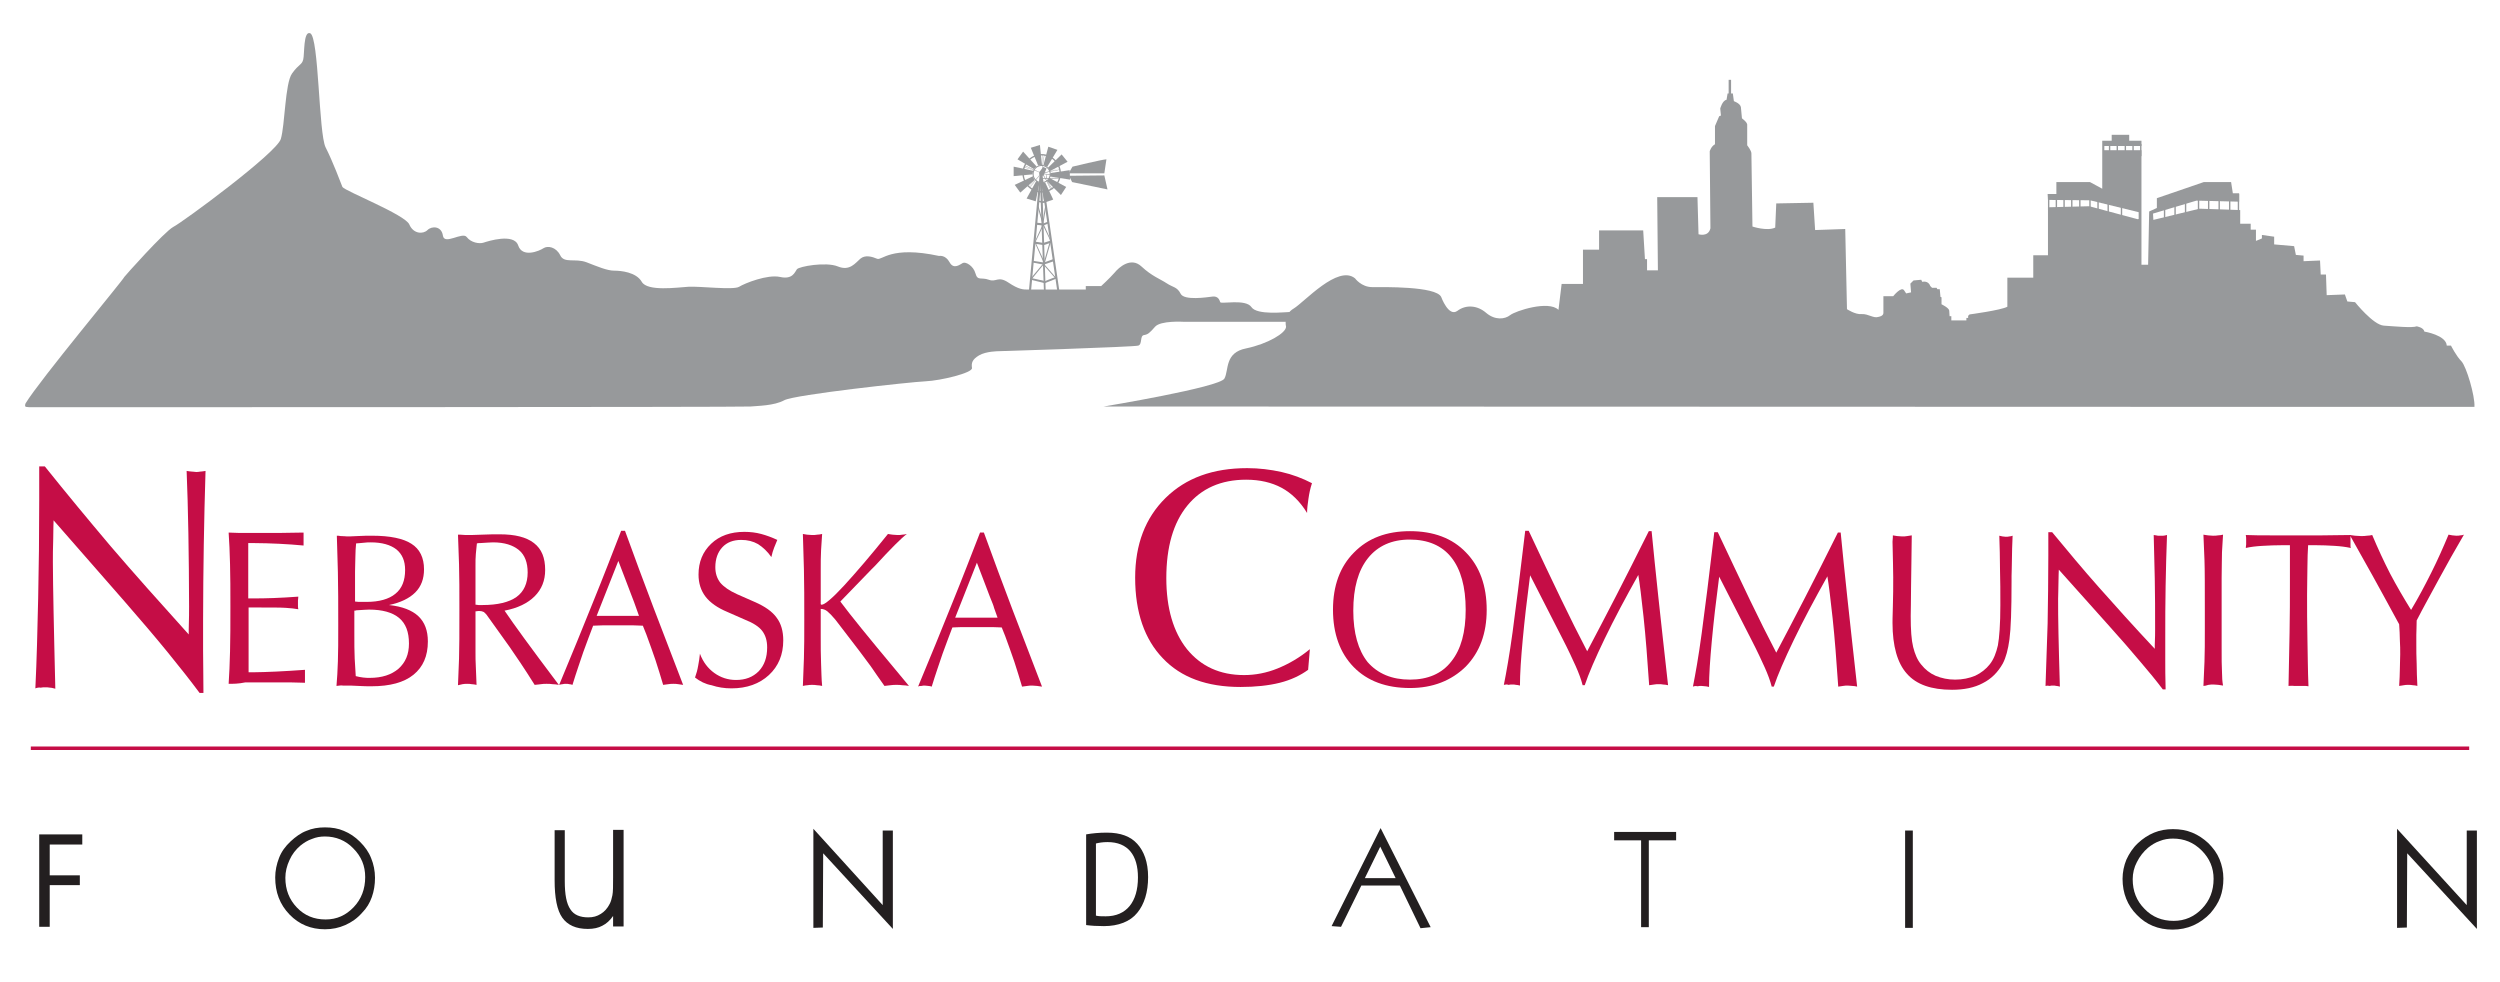 <?xml version="1.0" encoding="utf-8"?>
<!-- Generator: Adobe Illustrator 25.2.3, SVG Export Plug-In . SVG Version: 6.00 Build 0)  -->
<svg version="1.1" xmlns="http://www.w3.org/2000/svg" xmlns:xlink="http://www.w3.org/1999/xlink" x="0px" y="0px"
	 viewBox="0 0 714 280.5" style="enable-background:new 0 0 714 280.5;" xml:space="preserve">
<style type="text/css">
	.st0{fill:#C50D46;}
	.st1{fill:#231F20;}
	.st2{fill:#97999B;}
</style>
<g id="Layer_2">
</g>
<g id="Layer_1">
	<g>
		<g>
			<path class="st0" d="M10.1,196.6c0.4-8.2,0.6-16.8,0.8-25.7c0.2-8.9,0.3-18.3,0.3-28v-9.7h1.6c6,7.5,12.3,15.1,18.8,22.8
				c6.5,7.6,14,16,22.3,25.2c0-0.3,0-0.8,0-1.4c0.1-3.1,0.1-5.3,0.1-6.6c0-7.3-0.1-14.3-0.2-20.9c-0.1-6.6-0.3-12.5-0.5-17.8
				c0.7,0.1,1.3,0.2,1.7,0.2c0.4,0,0.7,0.1,1,0.1c0.3,0,0.7,0,1.1-0.1c0.4,0,0.9-0.1,1.6-0.2c-0.2,6.9-0.4,14-0.5,21
				c-0.1,7.1-0.2,14.3-0.2,21.7c0,2.7,0,5.5,0,8.6c0,3.1,0.1,7.1,0.1,12.1h-1.1c-2.6-3.5-5.6-7.3-9.1-11.6
				c-3.5-4.3-7.6-9.1-12.3-14.5l-20.3-23.2c0,0.7-0.1,2.4-0.1,5.2c-0.1,2.8-0.1,5-0.1,6.7c0,3.7,0.1,8.5,0.2,14.2
				c0.1,5.8,0.3,13.1,0.5,22c-0.5-0.1-1-0.3-1.5-0.3c-0.5-0.1-0.9-0.1-1.4-0.1c-0.4,0-0.9,0-1.3,0.1
				C11.2,196.3,10.6,196.4,10.1,196.6z"/>
		</g>
		<g>
			<path class="st0" d="M65.3,195.3c0.2-2.7,0.3-5.8,0.4-9.3c0.1-3.6,0.1-7.8,0.1-12.8c0-4.6,0-8.6-0.1-12c-0.1-3.4-0.2-6.5-0.4-9.1
				c0.8,0,1.8,0.1,2.8,0.1c1,0,2.6,0,4.7,0c2.8,0,5.2,0,7.4,0c2.1,0,4.3-0.1,6.5-0.1c0,0.2,0,0.5,0,0.9c0,0.4,0,0.7,0,1
				c0,0.2,0,0.5,0,0.9c0,0.4,0,0.7,0,0.9c-2.3-0.2-4.6-0.4-7-0.5c-2.4-0.1-4.8-0.2-7.3-0.2h-1.5c0,2.5,0,4.8,0,7c0,2.2,0,4.3,0,6.3
				v2.5h1.1c1.8,0,3.9,0,6.1-0.1c2.2-0.1,4.6-0.2,7.1-0.4c0,0.5-0.1,0.8-0.1,1.1c0,0.3,0,0.6,0,0.8c0,0.2,0,0.5,0,0.7
				c0,0.3,0,0.6,0.1,1c-1-0.2-2.2-0.3-3.6-0.4c-1.5-0.1-4.1-0.1-7.8-0.1h-2.8v3c0,3.6,0,6.5,0,8.8c0,2.3,0,4.5,0,6.7h1.5
				c1.7,0,3.9-0.1,6.4-0.2c2.5-0.1,5.2-0.3,8.2-0.5c0,0.2,0,0.5,0,0.9c0,0.4,0,0.7,0,1c0,0.2,0,0.5,0,0.9c0,0.4,0,0.7,0,0.9
				c-1.1,0-2.4-0.1-3.8-0.1c-1.4,0-3.6,0-6.5,0c-3,0-5.3,0-6.8,0C68.1,195.3,66.6,195.3,65.3,195.3z"/>
		</g>
		<g>
			<path class="st0" d="M96.1,195.9c0.2-2.1,0.3-4.4,0.4-7c0.1-2.6,0.1-6,0.1-10.3c0-5.9,0-10.9-0.1-15.2c-0.1-4.3-0.2-7.7-0.3-10.4
				c0.3,0,0.6,0,1.1,0.1c0.9,0,1.5,0.1,1.8,0.1c0.4,0,1.4,0,3-0.1c1.6-0.1,3-0.1,4.2-0.1c5.1,0,8.9,0.8,11.2,2.3
				c2.4,1.5,3.6,4,3.6,7.3c0,2.7-0.8,4.9-2.5,6.6c-1.7,1.7-4.2,2.9-7.5,3.6c3.8,0.4,6.6,1.5,8.4,3.2c1.8,1.7,2.7,4.1,2.7,7.2
				c0,4.2-1.4,7.3-4.1,9.5c-2.7,2.2-6.7,3.3-12,3.3c-1,0-2.3,0-3.8-0.1c-1.5-0.1-2.6-0.1-3.2-0.1c-0.4,0-0.8,0-1.2,0
				C97.6,195.7,96.9,195.8,96.1,195.9z M101.2,174.4v6.2c0,3.1,0,5.6,0.1,7.5c0.1,1.9,0.2,3.6,0.3,5c0.7,0.2,1.4,0.3,2.1,0.4
				c0.7,0.1,1.3,0.1,1.9,0.1c3.5,0,6.2-0.9,8.2-2.6c2-1.8,3-4.1,3-7.2c0-3.3-0.9-5.7-2.8-7.3c-1.9-1.6-4.8-2.4-8.6-2.4
				c-0.7,0-1.8,0.1-3.6,0.2C101.6,174.4,101.4,174.4,101.2,174.4z M101.4,171.8c0.6,0.1,1.2,0.1,1.7,0.1c0.5,0,1.1,0,1.6,0
				c3.6,0,6.4-0.8,8.2-2.3c1.9-1.5,2.8-3.8,2.8-6.8c0-2.6-0.8-4.5-2.5-5.9c-1.7-1.3-4.1-2-7.3-2c-0.6,0-1.2,0-1.9,0.1
				c-0.7,0.1-1.4,0.1-2.3,0.2c-0.1,1.2-0.2,2.4-0.2,3.7c0,1.3-0.1,2.8-0.1,4.4V171.8z"/>
		</g>
		<g>
			<path class="st0" d="M130.8,195.7c0.1-2.2,0.2-4.7,0.3-7.6c0.1-2.8,0.1-7.5,0.1-13.8c0-5.4,0-9.8-0.1-13.1
				c-0.1-3.3-0.2-6.1-0.3-8.5c0.2,0,0.3,0,0.6,0c1.1,0.1,1.8,0.1,2.1,0.1c0.7,0,2.1,0,4.1-0.1c2.1-0.1,3.7-0.1,5.1-0.1
				c4.4,0,7.6,0.8,9.8,2.5c2.2,1.7,3.2,4.2,3.2,7.7c0,3-1,5.5-3,7.5c-2,2-4.9,3.4-8.6,4.1c2.7,4,7.6,10.7,14.6,20l0.9,1.2
				c-0.6-0.1-1.2-0.2-1.8-0.2c-0.6-0.1-1.1-0.1-1.7-0.1c-0.5,0-1.1,0-1.6,0.1c-0.5,0.1-1.1,0.1-1.8,0.2c-1.5-2.4-2.8-4.4-4-6.2
				c-1.2-1.7-2.2-3.3-3.2-4.7l-6.3-8.8c-0.3-0.5-0.7-0.8-1-1.1c-0.4-0.2-0.8-0.3-1.3-0.3c-0.2,0-0.5,0-1,0.1c-0.1,0-0.1,0-0.1,0
				v11.5c0,1.4,0,2.9,0.1,4.5c0.1,1.6,0.1,3.2,0.2,5c-0.5-0.1-1-0.2-1.4-0.2c-0.4-0.1-0.9-0.1-1.3-0.1c-0.4,0-0.8,0-1.3,0.1
				C131.8,195.5,131.3,195.6,130.8,195.7z M135.9,172.7c0.2,0,0.5,0.1,0.8,0.1c0.3,0,0.6,0,1.1,0c4.3,0,7.6-0.8,9.7-2.3
				c2.1-1.5,3.2-3.9,3.2-7c0-2.8-0.8-5-2.5-6.4c-1.7-1.4-4.1-2.2-7.4-2.2c-0.6,0-1.8,0.1-3.6,0.2c-0.4,0-0.7,0-1,0.1
				c-0.1,0.9-0.2,1.9-0.3,3c-0.1,1-0.1,2.2-0.1,3.4v2.8V172.7z"/>
		</g>
		<g>
			<path class="st0" d="M159.7,195.6c3.6-8.6,6.8-16.5,9.7-23.7c2.9-7.1,5.5-13.9,8-20.3h1.1c2.7,7.4,5.4,14.8,8.2,22.1
				c2.8,7.3,5.6,14.6,8.4,21.9c-0.5-0.1-1-0.1-1.4-0.2c-0.5-0.1-0.9-0.1-1.4-0.1c-0.4,0-0.9,0-1.4,0.1c-0.5,0.1-1,0.1-1.5,0.2
				c-0.7-2.3-1.4-4.7-2.2-7.1c-0.8-2.4-1.7-4.8-2.6-7.3l-1-2.5c-0.8,0-1.7-0.1-2.7-0.1c-1,0-2.4,0-4.4,0c-2,0-3.4,0-4.4,0
				c-1,0-1.9,0.1-2.7,0.1c-0.9,2.3-1.8,4.8-2.8,7.5c-0.9,2.7-2,5.8-3.1,9.4c-0.3-0.1-0.6-0.2-0.9-0.2c-0.3-0.1-0.6-0.1-1-0.1
				c-0.3,0-0.6,0-0.9,0.1C160.4,195.4,160.1,195.5,159.7,195.6z M170.4,175.9c0.2,0,0.8,0,1.8,0c1,0,1.8,0,2.6,0c0.6,0,1.7,0,3.4,0
				c1.7,0,3.1,0,4.3,0l-1-2.8c-0.2-0.5-0.5-1.5-1.2-3.2c-0.6-1.7-1.9-4.9-3.7-9.7L170.4,175.9z"/>
		</g>
		<g>
			<path class="st0" d="M262.2,196.1c3.6-8.6,6.8-16.5,9.7-23.7c2.9-7.1,5.5-13.9,8-20.3h1.1c2.7,7.4,5.4,14.8,8.2,22.1
				c2.8,7.3,5.6,14.6,8.4,21.9c-0.5-0.1-1-0.1-1.4-0.2c-0.5,0-0.9-0.1-1.4-0.1c-0.4,0-0.9,0-1.4,0.1c-0.5,0.1-1,0.1-1.5,0.2
				c-0.7-2.3-1.4-4.7-2.2-7.1c-0.8-2.4-1.7-4.8-2.6-7.3l-1-2.5c-0.8,0-1.7-0.1-2.7-0.1c-1,0-2.4,0-4.3,0c-2,0-3.4,0-4.4,0
				c-1,0-1.9,0.1-2.7,0.1c-0.9,2.3-1.8,4.8-2.8,7.5c-0.9,2.7-2,5.8-3.1,9.4c-0.3-0.1-0.6-0.2-1-0.2c-0.3,0-0.6-0.1-1-0.1
				c-0.3,0-0.6,0-0.9,0.1C262.8,195.9,262.5,195.9,262.2,196.1z M272.8,176.4c0.2,0,0.8,0,1.8,0c1,0,1.8,0,2.6,0c0.6,0,1.7,0,3.4,0
				c1.7,0,3.1,0,4.3,0l-1-2.8c-0.1-0.5-0.5-1.5-1.2-3.2c-0.6-1.7-1.9-4.9-3.7-9.7L272.8,176.4z"/>
		</g>
		<g>
			<path class="st0" d="M402.7,196.5c-6.8,0-12.2-2-16.1-6c-3.9-4-5.9-9.5-5.9-16.4c0-6.8,2-12.3,6-16.3c4-4.1,9.3-6.1,16-6.1
				c6.7,0,12.1,2,16,6.1c3.9,4,5.9,9.5,5.9,16.4c0,6.7-2,12.1-6,16.2C414.5,194.4,409.2,196.5,402.7,196.5z M402.7,194.1
				c5.1,0,9.1-1.7,11.8-5.2c2.8-3.5,4.1-8.4,4.1-14.8c0-6.5-1.4-11.5-4.1-14.9c-2.7-3.4-6.7-5.1-11.9-5.1c-5.1,0-9.1,1.8-11.9,5.3
				c-2.8,3.5-4.2,8.5-4.2,15c0,6.4,1.4,11.3,4.1,14.7C393.5,192.4,397.5,194.1,402.7,194.1z"/>
		</g>
		<g>
			<path class="st0" d="M429.5,195.6c0.7-3.5,1.6-8.5,2.5-15.1c0.9-6.6,2.1-16.2,3.6-28.9h1c3.5,7.5,6.6,14,9.2,19.4
				c2.6,5.4,5.1,10.4,7.5,15c2.6-4.9,5.3-10.1,8.2-15.7c2.9-5.6,6-11.8,9.4-18.6h0.8c0.5,5.6,1.2,11.7,1.9,18.6
				c0.7,6.8,1.7,15.3,2.8,25.4c-0.5-0.1-0.9-0.2-1.4-0.2c-0.4-0.1-0.9-0.1-1.3-0.1c-0.4,0-0.8,0-1.3,0.1c-0.4,0.1-0.9,0.1-1.4,0.2
				c-0.5-7.4-1-13.9-1.6-19.5c-0.6-5.6-1.1-9.6-1.5-12c-3.7,6.6-6.9,12.6-9.6,18.2c-2.7,5.6-4.6,10-5.7,13.3H452
				c-0.4-1.6-1.1-3.5-2-5.5c-0.9-2-2.1-4.6-3.7-7.7l-9.3-18.2c-0.9,6.8-1.6,12.9-2.1,18.3c-0.5,5.4-0.8,9.8-0.8,13.2
				c-0.4-0.1-0.8-0.2-1.1-0.2c-0.4-0.1-0.7-0.1-1.1-0.1c-0.3,0-0.7,0-1.1,0.1C430.4,195.4,430,195.5,429.5,195.6z"/>
		</g>
		<g>
			<path class="st0" d="M483.5,196.1c0.7-3.5,1.6-8.5,2.5-15.2c0.9-6.6,2.1-16.2,3.6-28.9h1c3.5,7.5,6.6,13.9,9.2,19.4
				c2.6,5.4,5.1,10.4,7.5,15c2.6-4.9,5.3-10.1,8.2-15.7c2.9-5.6,6-11.8,9.4-18.6h0.8c0.5,5.6,1.2,11.7,1.9,18.6
				c0.7,6.8,1.7,15.3,2.8,25.4c-0.5-0.1-0.9-0.2-1.4-0.2c-0.4,0-0.9-0.1-1.3-0.1c-0.4,0-0.8,0-1.3,0.1c-0.4,0.1-0.9,0.1-1.4,0.2
				c-0.5-7.4-1-13.9-1.6-19.5c-0.6-5.6-1.1-9.6-1.5-12c-3.7,6.6-6.9,12.6-9.6,18.2c-2.7,5.6-4.6,10-5.7,13.3H506
				c-0.4-1.6-1.1-3.5-2-5.5c-0.9-2-2.1-4.6-3.7-7.7l-9.3-18.2c-0.9,6.8-1.6,12.9-2.1,18.3c-0.5,5.4-0.8,9.8-0.8,13.2
				c-0.4-0.1-0.8-0.2-1.1-0.2c-0.4,0-0.7-0.1-1.1-0.1c-0.3,0-0.7,0-1.1,0.1C484.4,195.9,484,195.9,483.5,196.1z"/>
		</g>
		<g>
			<path class="st0" d="M540.6,152.9c0.4,0.1,0.8,0.1,1.2,0.2c0.4,0,0.9,0.1,1.4,0.1c0.6,0,1.1,0,1.5-0.1c0.4-0.1,0.9-0.1,1.3-0.2
				c-0.1,5.4-0.1,10.2-0.2,14.5c0,4.2-0.1,7.1-0.1,8.6c0,3.9,0.2,6.8,0.7,8.8c0.5,2,1.2,3.7,2.3,5c1.1,1.4,2.5,2.5,4.1,3.2
				c1.7,0.7,3.5,1.1,5.6,1.1c2.1,0,4-0.4,5.7-1.1c1.7-0.8,3.1-1.9,4.2-3.3c1.1-1.4,1.8-3.2,2.3-5.4c0.4-2.2,0.7-6,0.7-11.5
				c0-3.6,0-7-0.1-10.3c0-3.3-0.1-6.4-0.2-9.5c0.3,0.1,0.6,0.1,0.9,0.2c0.3,0,0.6,0.1,0.9,0.1c0.4,0,0.7,0,1.1-0.1
				c0.3,0,0.6-0.1,0.9-0.2c-0.1,2.5-0.2,4.8-0.2,6.9c0,2.1-0.1,3.6-0.1,4.6v1.6c0,8.1-0.2,13.5-0.6,16.5c-0.4,2.9-1,5.2-1.9,6.9
				c-1.4,2.5-3.3,4.4-5.7,5.6c-2.4,1.3-5.4,1.9-8.8,1.9c-5.9,0-10.2-1.5-12.9-4.6c-2.7-3-4.1-7.9-4.1-14.5c0-0.2,0-1.8,0.1-4.7
				c0.1-2.9,0.1-5.7,0.1-8.3c0-2-0.1-5.4-0.2-10.2C540.6,153.8,540.6,153.2,540.6,152.9z"/>
		</g>
		<g>
			<path class="st0" d="M198.5,193.5c0.4-1.1,0.7-2.2,0.9-3.4c0.2-1.1,0.4-2.2,0.5-3.4c0.9,2.4,2.3,4.2,4.1,5.5c1.8,1.3,3.9,2,6.2,2
				c2.7,0,4.8-0.8,6.5-2.5c1.6-1.7,2.4-3.9,2.4-6.8c0-2-0.5-3.5-1.4-4.7c-0.9-1.2-2.6-2.3-4.9-3.2l-5-2.2c-2.9-1.2-5-2.7-6.3-4.4
				c-1.3-1.7-2-3.8-2-6.3c0-3.6,1.2-6.5,3.6-8.8c2.4-2.3,5.6-3.4,9.5-3.4c1.7,0,3.3,0.2,4.8,0.6c1.5,0.4,3.1,1,4.6,1.7
				c-0.3,0.7-0.6,1.4-0.9,2.2c-0.3,0.8-0.6,1.7-0.8,2.7c-1.1-1.6-2.4-2.8-3.8-3.7c-1.4-0.8-3-1.2-4.8-1.2c-2.3,0-4.1,0.7-5.4,2.1
				c-1.3,1.4-2,3.3-2,5.7c0,1.8,0.5,3.2,1.4,4.4c1,1.2,2.6,2.3,4.8,3.3l5,2.2c3,1.3,5.1,2.8,6.3,4.5c1.3,1.7,1.9,3.9,1.9,6.5
				c0,4.1-1.4,7.4-4.1,9.9c-2.7,2.5-6.3,3.8-10.7,3.8c-2,0-3.9-0.3-5.7-0.9C201.5,195.4,199.9,194.6,198.5,193.5z"/>
		</g>
		<g>
			<path class="st0" d="M229.3,195.9c0.1-2.4,0.2-5,0.3-7.9c0.1-2.9,0.1-6.5,0.1-10.9c0-5.6,0-10.5-0.1-14.5
				c-0.1-4-0.2-7.4-0.3-10.1c0.4,0.1,0.8,0.1,1.2,0.2c0.4,0,0.9,0.1,1.4,0.1c0.5,0,1.1,0,1.5-0.1c0.5,0,0.9-0.1,1.4-0.2
				c-0.1,1.4-0.2,2.9-0.3,4.6c-0.1,1.7-0.1,3.6-0.1,5.7v9.7c0,0.1,0.1,0.1,0.1,0.2c0,0,0.1,0,0.2,0c0.8,0,3-1.8,6.4-5.5
				c3.4-3.7,7.6-8.6,12.5-14.7c0.4,0.1,0.8,0.1,1.3,0.2c0.4,0,0.9,0.1,1.4,0.1c0.5,0,1,0,1.4-0.1c0.4,0,0.9-0.1,1.3-0.2
				c-1.6,1.2-4.6,4.2-9,9l-1.1,1.1l-8.9,9.2c2.9,3.9,8.1,10.3,15.7,19.4l3.9,4.7c-0.6-0.1-1.3-0.2-1.9-0.2c-0.6-0.1-1.1-0.1-1.7-0.1
				c-0.5,0-1.1,0-1.7,0.1c-0.6,0.1-1.1,0.1-1.7,0.2c-1.5-2.1-2.8-4-3.9-5.6c-1.2-1.6-2.2-3-3.2-4.3l-6.9-9c-0.9-1.1-1.7-1.9-2.3-2.4
				c-0.6-0.5-1.3-0.7-1.9-0.7l0,7.6c0,3.1,0,5.8,0.1,8c0.1,2.3,0.1,4.4,0.3,6.4c-0.5-0.1-1-0.2-1.5-0.2c-0.5-0.1-0.9-0.1-1.4-0.1
				c-0.4,0-0.8,0-1.3,0.1C230.3,195.7,229.8,195.8,229.3,195.9z"/>
		</g>
		<g>
			<path class="st0" d="M373.6,191.3c-2.2,1.6-4.9,2.9-8.1,3.7c-3.2,0.8-7,1.2-11.2,1.2c-9.6,0-17-2.7-22.2-8.2
				c-5.2-5.4-7.9-13.1-7.9-23c0-9.5,2.9-17.1,8.7-22.8c5.8-5.7,13.5-8.5,23.3-8.5c3.4,0,6.6,0.4,9.8,1.1c3.1,0.7,6,1.8,8.7,3.2
				c-0.5,1.5-0.8,3-1,4.4c-0.2,1.4-0.4,2.8-0.4,4.1c-2-3.3-4.5-5.7-7.3-7.2c-2.8-1.5-6.2-2.3-10.1-2.3c-7.2,0-12.8,2.5-16.8,7.4
				c-4,4.9-6,11.8-6,20.7c0,8.6,2,15.4,5.9,20.3c4,4.9,9.4,7.4,16.3,7.4c3.2,0,6.4-0.6,9.6-1.9c3.2-1.3,6.3-3.1,9.2-5.5L373.6,191.3
				z"/>
		</g>
		<g>
			<path class="st0" d="M584.2,195.9c0.2-5.7,0.4-11.6,0.6-17.8c0.1-6.2,0.2-12.7,0.2-19.4v-6.7h1.1c4.3,5.2,8.7,10.5,13.4,15.8
				c4.7,5.3,9.9,11.1,15.9,17.5c0-0.2,0-0.5,0-1c0.1-2.2,0.1-3.7,0.1-4.6c0-5.1,0-9.9-0.1-14.5c-0.1-4.6-0.2-8.7-0.3-12.4
				c0.5,0.1,0.9,0.1,1.2,0.2c0.3,0,0.5,0,0.7,0c0.2,0,0.5,0,0.8,0c0.3,0,0.6-0.1,1.1-0.2c-0.2,4.8-0.3,9.7-0.4,14.6
				c-0.1,4.9-0.1,9.9-0.1,15.1c0,1.9,0,3.8,0,6c0,2.1,0,4.9,0.1,8.4h-0.8c-1.8-2.4-4-5.1-6.5-8c-2.5-3-5.4-6.3-8.8-10.1l-14.4-16.1
				c0,0.5-0.1,1.7-0.1,3.6c0,1.9-0.1,3.5-0.1,4.7c0,2.6,0,5.9,0.1,9.9c0.1,4,0.2,9.1,0.4,15.2c-0.4-0.1-0.7-0.2-1-0.2
				c-0.3-0.1-0.7-0.1-1-0.1c-0.3,0-0.6,0-0.9,0.1C584.9,195.8,584.6,195.8,584.2,195.9z"/>
		</g>
		<g>
			<path class="st0" d="M629.3,195.9c0.1-2.1,0.2-4.3,0.3-6.9c0.1-2.5,0.1-5.7,0.1-9.4v-5.3c0-6.7,0-11.5-0.1-14.3
				c-0.1-2.8-0.2-5.3-0.3-7.3c0.4,0.1,0.8,0.1,1.3,0.2c0.4,0,0.9,0.1,1.4,0.1c0.5,0,1,0,1.5-0.1c0.5,0,0.9-0.1,1.4-0.2
				c-0.1,1.4-0.2,3.1-0.3,5c0,1.9-0.1,4.4-0.1,7.4v9.2v10.4c0,3.3,0,5.7,0.1,7.2c0,1.5,0.1,2.8,0.3,3.9c-0.4-0.1-0.9-0.1-1.3-0.2
				c-0.4,0-0.9-0.1-1.4-0.1c-0.5,0-1,0-1.5,0.1C630.1,195.8,629.7,195.9,629.3,195.9z"/>
			<path class="st0" d="M653.6,195.9c0.1-5.2,0.2-10.3,0.3-15.2c0.1-5,0.1-9.8,0.1-14.4v-10.6h-1.6c-2.4,0-4.5,0.1-6.3,0.2
				c-1.8,0.1-3.4,0.3-4.7,0.6c0-0.4,0.1-0.8,0.1-1c0-0.3,0-0.5,0-0.7c0-0.2,0-0.5,0-0.8c0-0.3,0-0.7-0.1-1.2
				c2.3,0.1,4.6,0.1,6.9,0.1c2.4,0,4.8,0,7.3,0c2.5,0,5.1,0,7.7,0c2.6,0,5.3-0.1,8.1-0.1c0,0.2-0.1,0.4-0.1,0.6c0,0.2,0,0.6,0,1.2
				c0,0.5,0,0.9,0,1.2c0,0.3,0,0.5,0.1,0.7c-1.4-0.3-2.9-0.5-4.6-0.6c-1.7-0.1-3.7-0.2-5.9-0.2l-1.7,0c-0.1,1.8-0.2,3.8-0.2,6.1
				c0,2.3-0.1,4.9-0.1,8.1c0,4,0,8.2,0.1,12.6c0.1,4.4,0.1,8.9,0.3,13.5c-0.4-0.1-0.9-0.1-1.3-0.1c-0.4,0-0.9,0-1.4,0
				c-0.4,0-0.9,0-1.4,0C654.6,195.8,654.1,195.9,653.6,195.9z"/>
		</g>
		<g>
			<path class="st0" d="M685.2,195.9c0.1-1.8,0.2-3.4,0.2-4.8c0-1.5,0.1-2.9,0.1-4.2c0-1.3,0-2.7-0.1-4.1c0-1.4-0.1-2.9-0.2-4.5
				c-2.8-5.1-5.3-9.8-7.6-13.9c-2.3-4.1-4.5-8-6.5-11.6c0.5,0.1,1,0.1,1.5,0.2c0.5,0,1.1,0.1,1.7,0.1c0.6,0,1.2,0,1.7-0.1
				c0.5,0,1.1-0.1,1.5-0.2c1.6,3.8,3.3,7.5,5.1,11c1.9,3.6,3.9,7,6,10.4c2.1-3.5,4-7.1,5.8-10.7c1.8-3.6,3.4-7.2,4.9-10.8
				c0.4,0.1,0.7,0.1,1.1,0.2c0.4,0,0.7,0.1,1.1,0.1c0.4,0,0.8,0,1.2-0.1c0.4,0,0.7-0.1,1-0.2c-2.5,4.3-4.9,8.5-7.1,12.6
				c-2.2,4.1-4.4,8-6.4,11.9c0,1.8-0.1,3.2-0.1,4.1c0,0.9,0,1.8,0,2.6c0,1.8,0,3.7,0.1,5.7c0,2,0.1,4.1,0.2,6.3
				c-0.4-0.1-0.9-0.2-1.3-0.2c-0.4-0.1-0.9-0.1-1.3-0.1c-0.4,0-0.9,0-1.3,0.1C686.2,195.8,685.7,195.8,685.2,195.9z"/>
		</g>
	</g>
	<g>
		<path class="st1" d="M11.3,238.3h12.2v2.9h-9.3v8.8h8.6v2.8h-8.6v11.9h-3V238.3z"/>
	</g>
	<g>
		<path class="st1" d="M78.6,250.6c0-1.9,0.4-3.8,1.1-5.6c0.7-1.8,1.8-3.3,3.3-4.7c1.4-1.3,2.9-2.4,4.5-3c1.6-0.7,3.4-1,5.3-1
			c2,0,3.8,0.3,5.4,1c1.7,0.7,3.2,1.7,4.6,3.1c1.4,1.4,2.5,2.9,3.2,4.7c0.7,1.7,1.1,3.6,1.1,5.6c0,2-0.3,3.8-0.9,5.5
			c-0.6,1.7-1.5,3.2-2.8,4.5c-1.4,1.6-3,2.7-4.8,3.5c-1.8,0.8-3.7,1.2-5.8,1.2c-4,0-7.4-1.4-10.1-4.2
			C79.9,258.3,78.6,254.8,78.6,250.6z M81.5,250.7c0,3.4,1.1,6.2,3.3,8.5c2.2,2.3,4.9,3.4,8.2,3.4c3.2,0,5.8-1.2,8-3.5
			c2.2-2.3,3.3-5.2,3.3-8.6c0-3.2-1.1-5.9-3.4-8.2c-2.2-2.3-5-3.4-8.1-3.4c-1.3,0-2.5,0.2-3.7,0.7c-1.2,0.4-2.3,1.1-3.3,1.9
			c-1.3,1.1-2.4,2.5-3.1,4.1C81.9,247.3,81.5,249,81.5,250.7z"/>
	</g>
	<g>
		<path class="st1" d="M158.3,237.1h3v14.6c0,3.8,0.5,6.4,1.6,8c1,1.6,2.8,2.3,5.1,2.3c1.4,0,2.5-0.3,3.6-1c1-0.6,1.9-1.6,2.5-2.8
			c0.4-0.7,0.6-1.6,0.8-2.5c0.2-1,0.2-2.7,0.2-5.1v-13.6h3v27.6h-3v-3c-0.9,1.3-1.9,2.2-3.1,2.8c-1.1,0.6-2.5,0.9-4.1,0.9
			c-3.4,0-5.8-1.1-7.3-3.2c-1.5-2.1-2.2-5.7-2.2-10.7V237.1z"/>
	</g>
	<g>
		<path class="st1" d="M310.2,238.3c1.7-0.3,3.7-0.5,5.9-0.5c4,0,6.8,1.1,8.7,3.2c1.9,2.1,3.1,5.2,3.1,9.5c0,4.3-1.1,7.8-3.1,10.2
			c-2,2.5-5.4,3.8-9.5,3.8c-2,0-3.6-0.1-5.1-0.3V238.3z M313,261.5c0.7,0.2,1.7,0.2,2.8,0.2c5.9,0,9.2-4.1,9.2-11.1
			c0-6.3-2.8-10.1-8.7-10.1c-1.4,0-2.5,0.2-3.3,0.4V261.5z"/>
	</g>
	<polygon class="st1" points="232.3,265 232.3,236.7 252.1,258.5 252.1,237.2 255,237.2 255,265.3 235.1,243.7 235,264.9 	"/>
	<polygon class="st1" points="684.6,265 684.6,236.7 704.5,258.5 704.5,237.2 707.4,237.2 707.4,265.3 687.5,243.7 687.4,264.9 	"/>
	<g>
		<path class="st1" d="M405.7,265.1l2.9-0.3l-14.3-28.3l-14,28l2.7,0.2l5.8-11.8h11L405.7,265.1z M389.8,250.8l4.4-9l4.4,9H389.8z"
			/>
	</g>
	<g>
		<rect x="468.7" y="239" class="st1" width="2.2" height="25.8"/>
		<rect x="461" y="237.6" class="st1" width="17.7" height="2.4"/>
	</g>
	<rect x="544.1" y="237.2" class="st1" width="2.2" height="27.8"/>
	<g>
		<path class="st1" d="M606.2,251c0-1.9,0.4-3.8,1.1-5.5c0.8-1.7,1.8-3.3,3.3-4.7c1.4-1.3,2.9-2.3,4.6-3c1.7-0.7,3.5-1,5.4-1
			c2,0,3.8,0.3,5.5,1c1.7,0.7,3.2,1.7,4.6,3c1.4,1.4,2.5,2.9,3.2,4.6c0.7,1.7,1.1,3.6,1.1,5.5c0,2-0.3,3.8-0.9,5.4
			c-0.6,1.6-1.6,3.1-2.8,4.5c-1.4,1.5-3.1,2.7-4.9,3.5c-1.8,0.8-3.8,1.2-5.9,1.2c-4.1,0-7.5-1.4-10.2-4.2
			C607.6,258.6,606.2,255.1,606.2,251z M609.1,251.1c0,3.4,1.1,6.2,3.4,8.5c2.2,2.3,5,3.4,8.3,3.4c3.2,0,5.9-1.2,8.1-3.5
			c2.2-2.3,3.3-5.1,3.3-8.5c0-3.1-1.1-5.8-3.4-8.1c-2.3-2.3-5-3.4-8.2-3.4c-1.3,0-2.6,0.2-3.8,0.7c-1.2,0.4-2.3,1.1-3.3,1.9
			c-1.3,1.1-2.4,2.5-3.2,4.1C609.5,247.7,609.1,249.4,609.1,251.1z"/>
	</g>
	<rect x="8.8" y="213.2" class="st0" width="696.4" height="1"/>
	<g>
		<g>
			<polygon class="st2" points="601,42.9 601,41.7 611.6,41.7 611.6,40.2 600.4,40.2 600.4,53.9 596.9,52 587.3,52 587.3,55.4 
				584.8,55.4 584.9,57.1 596.9,57.2 610.8,60.6 610.8,77.2 611.6,77.6 611.6,42.9 			"/>
		</g>
		<rect x="603.1" y="38.5" class="st2" width="5" height="2.3"/>
		<g>
			<path class="st2" d="M703,103.2c-1.5-1.5-3-4.5-3-4.5h-1.2c-0.2-3-6.4-4-6.4-4c-0.2-1.2-2.2-1.5-2.2-1.5c-1.2,0.5-6.4,0-9.4-0.2
				c-3-0.2-8.2-6.7-8.2-6.7l-2.2-0.2l-0.7-2l-5.2,0.2l-0.2-5.9h-1.5l-0.2-4l-4.7,0.2V73l-2.2-0.2l-0.5-2.5l-5.7-0.5v-2.2l-3.5-0.5v1
				l-1.7,0.7v-3.2h-1.5v-1.7h-3V60l-11.6-0.4L615,62.8l-0.1-1.8l12.4-3.7l12.2,0.3v-2.4h-1.8l-0.5-3.2h-7.8l-13.4,4.6v2.8l-2.2,1
				l-0.3,15.2H611l0.3-13.1l-0.8,0.1l-13.8-3.7l-11.8,0.3v13.7h-4.2v6.4h-7.4v8.3c-1.8,1-10.8,2.2-10.8,2.2l-0.4,0.4v0.6h-0.5v0.7
				h-4.3v-1.2h-0.5l-0.1-1.6c-0.1-0.8-2.2-1.8-2.2-1.8v-2l-0.3-0.1l-0.2-2.2h-0.7l-0.2-0.4h-1.3l-0.5-0.5c-0.6-1.7-2.3-1.2-2.3-1.2
				l-0.3-0.6l-2.2,0.2l-0.9,0.9l0.2,2.5l-1.4,0.3l-0.6-0.9c-0.8-1.2-3.1,1.7-3.1,1.7h-2.8v4.8c0,0.9-1.4,1.1-1.4,1.1
				c-1.4,0.5-2.9-0.9-4.8-0.8c-1.8,0.2-4.2-1.4-4.2-1.4l-0.5-22.9l-8.6,0.3l-0.5-7.8l-10.6,0.2L507,65c-2.3,1.1-6.5-0.3-6.5-0.3
				l-0.3-20.9c0-0.8-1.2-2.3-1.2-2.3v-5.7c0.2-0.8-1.5-2-1.5-2l-0.3-3.2c-0.2-1.1-2-1.7-2-1.7l-0.3-2.2h-1.5l-0.3,1.8
				c-1.2,0.2-1.8,2.5-1.8,2.5l0.2,2l-0.5,0.2l-1.2,2.8v5.2c-1.1,0.6-1.5,2-1.5,2l0.2,22c-0.6,2.6-3.4,1.7-3.4,1.7l-0.3-10.6l-11.5,0
				l0.2,20.9h-3.1v-3.2h-0.6l-0.5-8.2h-12.6v5.5h-4.6v9.8H446l-0.9,7.4c-2.8-2.8-12.3,0.3-13.8,1.5c-1.5,1.2-4.3,1.5-6.8-0.6
				c-2.5-2.2-5.8-2.5-8.3-0.6c-2.5,1.8-4.6-4-4.6-4c-1.5-3.1-16.6-2.8-19.7-2.8c-3.1,0-4.9-2.5-4.9-2.5c-4.9-4-14.5,6.8-17.5,8.6
				c-3.1,1.8-2.2,5.2-2.2,5.2c0,1.8-5.2,4.9-11.4,6.2c-6.2,1.2-4.9,6.2-6.2,8.6c-1.2,2.5-34.5,8-34.5,8l324.5,0.1l-0.1,0h67.1
				C706.9,113.1,704.4,104.7,703,103.2z"/>
		</g>
		<g>
			<rect x="611.2" y="41.1" class="st2" width="0.4" height="3.5"/>
		</g>
		<g>
			<rect x="584.9" y="56.5" class="st2" width="0.4" height="3.5"/>
		</g>
		<g>
			<rect x="587.1" y="56.5" class="st2" width="0.4" height="3.5"/>
		</g>
		<g>
			<rect x="589.3" y="56.5" class="st2" width="0.4" height="3.5"/>
		</g>
		<g>
			<rect x="591.5" y="56.5" class="st2" width="0.4" height="3.5"/>
		</g>
		<g>
			<rect x="593.8" y="56.5" class="st2" width="0.4" height="3.5"/>
		</g>
		<g>
			<rect x="596.7" y="56.5" class="st2" width="0.4" height="3.5"/>
		</g>
		<g>
			<rect x="599" y="56.5" class="st2" width="0.4" height="3.5"/>
		</g>
		<g>
			<rect x="601.9" y="58" class="st2" width="0.4" height="3.5"/>
		</g>
		<g>
			<rect x="618" y="59.7" class="st2" width="0.4" height="3.5"/>
		</g>
		<g>
			<rect x="621" y="58.3" class="st2" width="0.4" height="3.5"/>
		</g>
		<g>
			<rect x="624" y="57.5" class="st2" width="0.4" height="3.5"/>
		</g>
		<g>
			<rect x="627.7" y="56.8" class="st2" width="0.4" height="3.5"/>
		</g>
		<g>
			<rect x="630.6" y="56.8" class="st2" width="0.4" height="3.5"/>
		</g>
		<g>
			<rect x="633.6" y="56.8" class="st2" width="0.4" height="3.5"/>
		</g>
		<g>
			<rect x="636.6" y="56.8" class="st2" width="0.4" height="3.5"/>
		</g>
		<g>
			<rect x="639.1" y="55.4" class="st2" width="0.4" height="9.6"/>
		</g>
		<g>
			<rect x="605.7" y="58.7" class="st2" width="0.4" height="3.5"/>
		</g>
		<g>
			<rect x="609" y="41.1" class="st2" width="0.4" height="3.5"/>
		</g>
		<g>
			<rect x="606.8" y="41.1" class="st2" width="0.4" height="3.5"/>
		</g>
		<g>
			<rect x="604.5" y="41.1" class="st2" width="0.4" height="3.5"/>
		</g>
		<g>
			<rect x="602.3" y="41.1" class="st2" width="0.4" height="3.5"/>
		</g>
		<g>
			<polygon class="st2" points="296.9,49.1 297.9,47.7 298.9,48.1 297.9,50.4 			"/>
			<g>
				<polygon class="st2" points="294.4,83.8 297.6,49.2 297,49.2 302,83.4 302.6,83.4 297.6,49.1 297,49.1 293.8,83.7 				"/>
			</g>
			<path class="st2" d="M315.4,49.5l-10.2,0l1.1-1.9c0,0,8.7-2.1,9.7-2.1C316,45.6,315.4,49.3,315.4,49.5z"/>
			<polygon class="st2" points="315.4,50.1 316.3,54.1 306.2,52 305.3,50.2 			"/>
			<g>
				<path class="st2" d="M302.6,49.5c0,2.8-2.3,5.1-5.1,5.1c-2.8,0-5.1-2.3-5.1-5.1c0-2.8,2.3-5.1,5.1-5.1
					C300.3,44.4,302.6,46.7,302.6,49.5z M297.5,44c-3,0-5.5,2.5-5.5,5.5c0,3,2.5,5.5,5.5,5.5c3,0,5.5-2.5,5.5-5.5
					C303,46.5,300.5,44,297.5,44z"/>
			</g>
			<g>
				<path class="st2" d="M299.8,49.7c0,1.3-1,2.3-2.3,2.3c-1.3,0-2.3-1-2.3-2.3c0-1.3,1-2.3,2.3-2.3
					C298.8,47.4,299.8,48.5,299.8,49.7z M297.5,47.1c-1.4,0-2.6,1.2-2.6,2.6c0,1.4,1.2,2.6,2.6,2.6c1.4,0,2.6-1.2,2.6-2.6
					C300.1,48.3,298.9,47.1,297.5,47.1z"/>
			</g>
			<g>
				<polygon class="st2" points="297,51 298.2,84.7 298.7,84.7 297.6,51 				"/>
			</g>
			<g>
				<polygon class="st2" points="294.4,79.9 298.5,80.9 298.5,80.9 298.6,80.8 301.9,79.5 301.7,79 298.4,80.3 298.6,80.3 
					294.5,79.4 				"/>
			</g>
			<g>
				<polygon class="st2" points="295,75 298.2,75.6 298.3,75.6 298.3,75.5 301,74.6 300.8,74 298.1,75 298.3,75 295.1,74.5 				"/>
			</g>
			<g>
				<polygon class="st2" points="295.5,69.6 298,70 298,70 298.1,70 300.2,69.3 300.1,68.7 297.9,69.4 298.1,69.4 295.6,69 				"/>
			</g>
			<g>
				<polygon class="st2" points="296,64.2 297.8,64.4 297.9,64.4 298,64.4 299.5,63.8 299.3,63.3 297.8,63.9 297.9,63.8 296.1,63.6 
									"/>
			</g>
			<g>
				<polygon class="st2" points="296.6,57.7 297.8,58 297.9,58 297.9,58 298.6,57.7 298.5,57.3 297.8,57.5 297.9,57.5 296.7,57.3 
									"/>
			</g>
			<g>
				<polygon class="st2" points="297.8,64.2 300,68.8 299.9,68.7 298.1,75 298.4,75 295.7,69.1 295.7,69.2 298.1,64.2 298.1,64.1 
					298.1,64.1 296.6,58.9 296.3,58.9 297.8,64.2 297.8,64.1 295.5,69.1 295.4,69.1 295.5,69.2 298.1,75.1 298.3,75.5 298.4,75.1 
					300.2,68.8 300.2,68.7 300.2,68.7 298.1,64.1 				"/>
			</g>
			<g>
				<polygon class="st2" points="301.6,79.3 298.1,75.3 298,75.2 297.9,75.3 294.3,79.6 294.6,79.8 298.1,75.5 297.9,75.5 
					301.4,79.5 				"/>
			</g>
			<path class="st2" d="M299.8,48.9l5.1-2.7l-1.7-2.1l-3.9,3.8C299.3,47.9,299.8,48.6,299.8,48.9z"/>
			<path class="st2" d="M299.8,50.4l5.8,0.9l-0.1-2.7l-5.4,0.8C300,49.3,300,50.2,299.8,50.4z"/>
			<path class="st2" d="M298.9,51.6l4.1,4.1l1.5-2.3l-4.8-2.6C299.7,50.9,299.1,51.6,298.9,51.6z"/>
			<path class="st2" d="M297.4,52.1l0.8,5.8l2.6-0.9l-2.3-4.9C298.5,52,297.6,52.3,297.4,52.1z"/>
			<path class="st2" d="M296,51.6l-2.8,5.1l2.6,0.8l1.1-5.4C296.9,52.2,296.1,51.9,296,51.6z"/>
			<path class="st2" d="M295.1,50.3l-5.3,2.5l1.6,2.2l4.1-3.6C295.5,51.4,295,50.6,295.1,50.3z"/>
			<path class="st2" d="M295.2,48.8l-5.7-1.2l0,2.7l5.4-0.5C294.9,49.9,294.9,49,295.2,48.8z"/>
			<path class="st2" d="M296.1,47.6l-3.9-4.3l-1.6,2.2l4.7,2.8C295.3,48.3,295.9,47.6,296.1,47.6z"/>
			<path class="st2" d="M297.6,47.2l-0.6-5.8l-2.6,0.8l2.1,5.1C296.5,47.3,297.4,47.1,297.6,47.2z"/>
			<path class="st2" d="M299,47.8l3-5l-2.6-0.9l-1.4,5.3C298.1,47.2,299,47.5,299,47.8z"/>
			<g>
				
					<rect x="295.7" y="61.5" transform="matrix(0.164 -0.987 0.987 0.164 188.452 345.766)" class="st2" width="5" height="0.3"/>
			</g>
			<g>
				<g>
					<polygon class="st2" points="297.6,49.6 300.5,54.1 300.6,54 297.6,49.5 					"/>
				</g>
				<g>
					<polygon class="st2" points="297.7,49.4 300.1,54.2 300.2,54.1 297.8,49.4 					"/>
				</g>
				<g>
					<polygon class="st2" points="297.6,49.7 302.7,48 302.7,48 297.5,49.6 					"/>
				</g>
				<g>
					<polygon class="st2" points="297.4,49.5 302.7,48.5 302.6,48.4 297.4,49.4 					"/>
				</g>
				<g>
					<polygon class="st2" points="297.7,49.4 297.9,44 297.8,44 297.7,49.4 					"/>
				</g>
				<g>
					<polygon class="st2" points="297.5,49.5 298.3,44.2 298.2,44.2 297.4,49.5 					"/>
				</g>
				<g>
					<polygon class="st2" points="297.6,49.3 292.5,47.7 292.4,47.8 297.6,49.3 					"/>
				</g>
				<g>
					<polygon class="st2" points="297.6,49.5 292.8,47.3 292.7,47.4 297.6,49.6 					"/>
				</g>
				<g>
					<polygon class="st2" points="297.3,49.4 294,53.7 294.1,53.7 297.4,49.4 					"/>
				</g>
				<g>
					<polygon class="st2" points="293.9,53.3 297.6,49.5 297.5,49.5 293.8,53.3 					"/>
				</g>
			</g>
			<g>
				
					<rect x="297.7" y="50.8" transform="matrix(1 -2.249942e-02 2.249942e-02 1 -1.07 6.766)" class="st2" width="4.8" height="0.2"/>
			</g>
			<g>
				<polygon class="st2" points="297.5,49.7 302.1,50.2 302.2,50.1 297.5,49.5 				"/>
			</g>
			<g>
				<polygon class="st2" points="298.8,49.8 298.8,50.9 299,50.9 298.9,49.8 				"/>
			</g>
			<path class="st2" d="M298,49.5c0,0.4-0.3,0.7-0.6,0.7c-0.3,0-0.6-0.3-0.6-0.7c0-0.4,0.3-0.7,0.6-0.7
				C297.7,48.8,298,49.1,298,49.5z"/>
			<path class="st2" d="M297,49.5c0-0.3,0.2-0.6,0.5-0.6c0,0,0,0,0,0C297.1,48.9,296.9,49.2,297,49.5c-0.1,0.3,0.1,0.6,0.4,0.6
				c0,0,0,0,0,0C297.2,50.1,297,49.8,297,49.5z"/>
			<polygon class="st2" points="297.4,48.8 298,47.9 298.7,48.3 298.1,48.1 			"/>
		</g>
		<g>
			<path class="st2" d="M368.5,89.1c-1.4,0-9.5,1-11.1-1.4c-1.6-2.4-8.7-0.8-8.9-1.4c-0.2-0.6-0.6-1.8-2.2-1.6
				c-1.6,0.2-8.1,1.2-9.1-0.8c-1-2-2.2-1.8-4-3c-1.8-1.2-4.2-2-7.2-4.8c-3-2.8-6.4,0.2-7.7,1.8c-1.4,1.6-3.8,3.8-3.8,3.8h-4.4v1
				c0,0-15.1,0-16.5,0c-1.4,0-2.6,0-5.6-2c-3-2-3.4,0-5.6-0.8c-2.2-0.8-3.2,0.4-3.8-1.8c-0.6-2.2-2.8-3.4-3.6-3
				c-0.8,0.4-2.6,2-3.8-0.2c-1.2-2.2-3-1.8-3-1.8c-13.9-3-16.3,1.4-17.7,0.8c-1.4-0.6-3.4-1.2-4.8,0c-1.4,1.2-3,3.6-6.4,2.2
				c-3.4-1.4-11.1,0-11.7,0.8c-0.6,0.8-1.2,3-4.8,2.2c-3.6-0.8-10.1,1.8-11.7,2.8c-1.6,1-11.3-0.2-14.5,0
				c-3.2,0.2-11.7,1.4-13.3-1.4c-1.6-2.8-6-3.2-7.9-3.2c-2,0-4.8-1.2-7.9-2.4c-3.2-1.2-6.4,0.4-7.5-2c-1.2-2.4-3.6-2.8-4.8-2
				c-1.2,0.8-6,2.8-7.2-0.8c-1.2-3.6-8.7-1.2-9.9-0.8c-1.2,0.4-3.6,0-4.8-1.6c-1.2-1.6-6.4,2.4-6.8-0.4c-0.4-2.8-3.2-2.8-4.4-1.6
				c-1.2,1.2-4,1.2-5.2-1.6c-1.2-2.8-18.3-9.5-19.1-10.7C97.4,52.4,95,46,93,42.1c-2-4-1.9-31.5-4.4-32.6c-2-0.8-1.6,6-2,7.5
				c-0.4,1.6-1.2,1.2-3.2,4c-2,2.8-2,14.7-3.2,18.7c-1.2,4-28.1,23.8-30.7,25.1c-2.6,1.4-14,14.2-14,14.3
				c-0.1,0.6-24.2,29.5-28.2,36.1c-0.2,0.5-0.2,0.9,0.1,1c0.2,0,0.6,0.1,1,0.1c19.9,0,204,0,205.9-0.2c2-0.2,6.8-0.2,9.7-1.8
				c3-1.6,36-5.2,40.3-5.4c4.4-0.2,13.5-2.4,13.3-3.8c-0.2-1.4,0-2.4,2-3.6c2-1.2,5.6-1.2,5.6-1.2s38.7-1.2,39.9-1.6
				c1.2-0.4,0.4-2.8,1.6-3c1.2-0.2,1.6-0.6,3.2-2.4c1.6-1.8,8.1-1.4,8.1-1.4h35C372.5,90.1,368.5,89.1,368.5,89.1z"/>
		</g>
		<g>
			<rect x="493.7" y="22.8" class="st2" width="0.7" height="13.6"/>
		</g>
	</g>
</g>
</svg>
